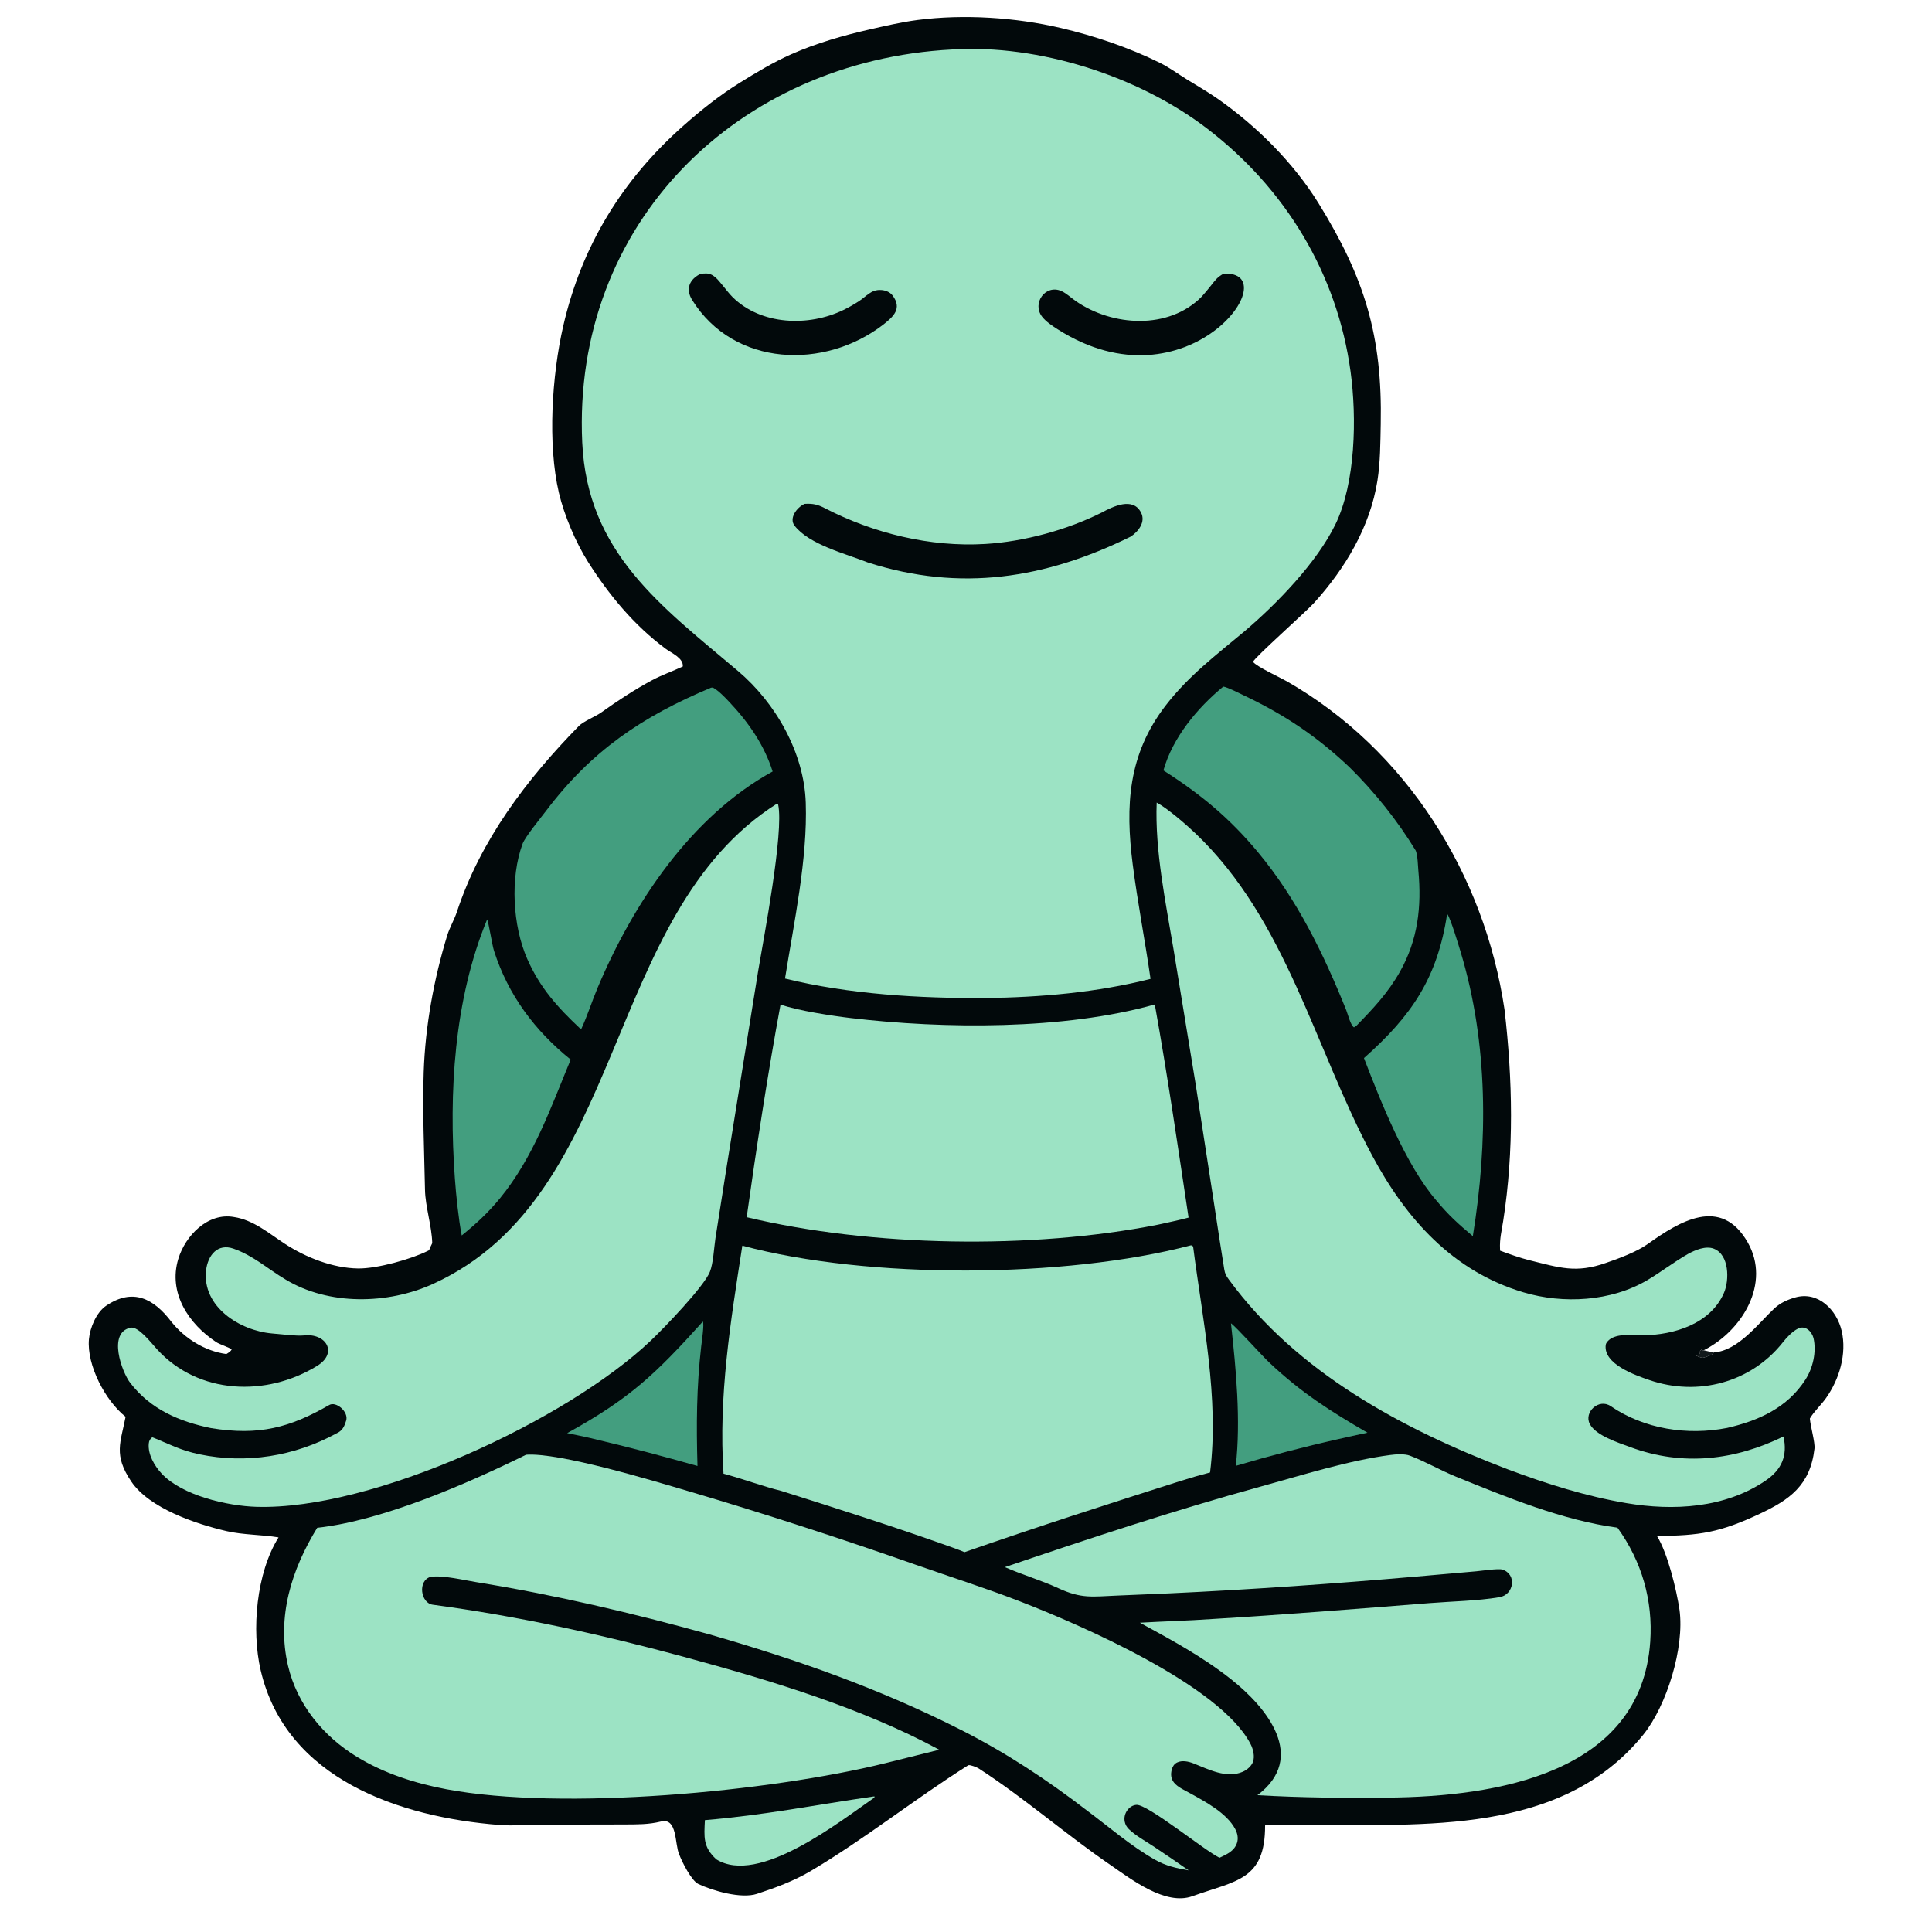<svg width="277" height="277" viewBox="0 0 277 277" fill="none" xmlns="http://www.w3.org/2000/svg">
<path d="M61.973 178.237C61.91 175.766 60.982 173.017 60.934 170.58C60.825 165.05 60.565 159.214 60.75 153.705C60.97 147.136 62.202 140.376 64.122 134.112C64.456 133.024 65.129 131.867 65.497 130.775C68.887 120.453 75.483 111.759 82.999 104.085C83.656 103.414 85.401 102.724 86.209 102.145C88.548 100.469 90.957 98.891 93.49 97.525C94.916 96.762 96.416 96.251 97.897 95.557C98.001 94.341 96.284 93.644 95.436 93.014C90.913 89.659 87.311 85.302 84.313 80.567C82.549 77.78 80.886 73.869 80.134 70.665C78.485 63.637 79.134 53.802 80.745 46.778C83.397 35.219 89.22 25.753 98.086 17.928C100.588 15.719 103.193 13.65 106.03 11.883C108.394 10.411 110.931 8.886 113.481 7.761C116.999 6.209 120.875 5.084 124.617 4.234C126.897 3.717 129.22 3.17 131.54 2.867C138.173 2.003 145.612 2.492 152.1 4.01C156.88 5.129 161.928 6.831 166.337 9.024C167.673 9.689 168.904 10.601 170.173 11.386C171.666 12.309 173.211 13.193 174.647 14.201C180.211 18.105 185.461 23.346 189.039 29.129C195.661 39.83 198.217 48.203 197.963 60.815C197.908 63.496 197.91 66.253 197.491 68.907C196.443 75.552 192.844 81.544 188.386 86.459C187.229 87.735 179.79 94.33 179.657 94.894C180.16 95.582 183.523 97.123 184.496 97.68C201.622 107.473 212.835 125.37 215.709 144.737C216.879 154.805 217.082 164.981 215.525 175.021C215.302 176.462 214.997 177.594 215.066 179.086L215.077 179.315C216.347 179.787 217.992 180.371 219.307 180.694C223.579 181.744 225.931 182.592 230.254 181.07C232.061 180.456 234.67 179.483 236.251 178.357C240.755 175.146 246.758 171.404 250.59 178.148C253.902 183.977 249.839 190.77 244.276 193.596L244.187 193.699L244.01 193.471L243.759 193.647C243.72 193.963 243.714 193.826 243.744 194.061C243.363 194.331 243.52 194.3 243.107 194.355C244.362 194.799 243.839 194.771 245.295 194.298C245.452 194.247 245.64 194.03 245.756 193.905C249.251 193.626 252.078 189.76 254.425 187.567C255.296 186.784 256.261 186.352 257.358 186.032C260.651 185.069 263.343 187.778 264.055 190.833C264.804 194.115 263.72 197.738 261.814 200.438C261.092 201.462 260.109 202.332 259.489 203.382C259.589 204.588 260.258 206.791 260.15 207.717C259.538 212.984 256.534 215.046 252.341 217.022C246.568 219.743 243.68 220.165 237.568 220.222C239.108 222.693 240.374 227.952 240.799 230.807C241.538 236.243 238.968 244.551 235.595 248.726C223.824 263.206 204.079 261.512 187.398 261.702C185.932 261.719 182.635 261.571 181.382 261.718C181.41 269.602 177.196 269.626 170.961 271.869C167.092 273.262 162.211 269.451 159.163 267.361C152.758 262.97 146.846 257.772 140.321 253.554C140.093 253.407 139.119 253.001 138.83 253.089C131.152 257.929 124.011 263.656 116.193 268.285C113.761 269.723 111.077 270.695 108.528 271.533C106.26 272.28 102.18 271.09 100.119 270.116C99.141 269.655 97.765 266.936 97.376 265.862C96.716 264.425 97.162 260.527 94.724 261.171C92.953 261.602 91.388 261.57 89.63 261.584L77.865 261.61C75.771 261.622 73.68 261.817 71.578 261.654C57.382 260.545 41.01 255.108 37.373 239.473C36.033 233.712 36.753 225.501 39.937 220.424C37.636 220.027 34.841 220.076 32.47 219.52C28.062 218.488 21.433 216.268 18.823 212.414C16.23 208.588 17.299 206.821 18.006 203.132C15.116 200.853 12.414 195.734 12.751 192.01C12.903 190.342 13.827 188.154 15.222 187.21C19.057 184.617 22.042 186.178 24.582 189.524C26.516 191.929 29.366 193.71 32.456 194.137C32.77 193.931 33.056 193.803 33.223 193.456L33.236 193.513C33.07 193.244 31.512 192.772 31.002 192.427C27.041 189.817 24.087 185.372 25.562 180.499C26.572 177.16 29.793 173.823 33.53 174.488C36.334 174.903 38.552 176.836 40.864 178.343C43.848 180.289 47.721 181.819 51.345 181.868C54.08 181.906 58.992 180.526 61.36 179.334L61.52 179.252C61.679 178.838 61.773 178.634 61.973 178.237Z" fill="#02090B"/>
<path d="M136.525 7.092C148.93 6.323 163.2 10.884 173.051 18.415C184.284 27.002 191.73 39.235 193.642 53.298C194.536 59.875 194.366 69.221 191.466 75.181C188.799 80.662 183.065 86.575 178.45 90.495C174.35 93.927 170.392 96.903 167.104 101.18C161.727 108.174 161.326 115.512 162.405 123.951C163.106 129.424 164.174 134.864 164.957 140.346C157.323 142.291 149.168 142.997 141.306 143.093C131.877 143.149 121.731 142.564 112.551 140.299C113.835 132.277 115.797 123.134 115.526 115.098C115.291 107.926 111.228 100.792 105.804 96.203C94.821 86.912 84.213 79.264 83.478 63.446C82.02 32.075 105.744 8.701 136.525 7.092Z" fill="#9CE3C4"/>
<path d="M115.356 72.241C116.533 72.173 117.217 72.32 118.243 72.851C125.232 76.462 133.37 78.466 141.261 77.991C146.816 77.657 152.976 75.986 157.969 73.482C159.585 72.605 162.439 71.21 163.598 73.491C164.296 74.863 163.185 76.231 162.119 76.935C149.823 82.984 137.692 84.888 124.437 80.646C121.239 79.377 116.02 78.095 113.911 75.353C113.117 74.321 114.185 72.781 115.356 72.241Z" fill="#02090B"/>
<path d="M100.494 39.233C100.648 39.223 100.889 39.226 101.038 39.212C102.285 39.099 102.97 40.167 103.678 41.004C104.133 41.542 104.517 42.083 105.015 42.578C109.108 46.64 115.94 46.866 120.929 44.443C121.677 44.08 122.403 43.664 123.102 43.214C124.195 42.524 124.871 41.506 126.281 41.577C126.891 41.599 127.574 41.839 127.964 42.351C129.419 44.258 128.027 45.438 126.677 46.512C118.265 53.039 105.233 52.647 99.236 43.008C98.238 41.406 98.871 40 100.494 39.233Z" fill="#02090B"/>
<path d="M175.431 39.235C184.792 38.745 170.258 59.073 151.652 47.218C150.864 46.713 149.97 46.129 149.405 45.398C147.927 43.487 149.877 40.715 152.181 41.728C152.938 42.082 153.549 42.688 154.24 43.167C159.494 46.805 167.55 47.326 172.285 42.54C172.75 42.023 173.209 41.467 173.64 40.922C174.264 40.133 174.529 39.739 175.431 39.235Z" fill="#02090B"/>
<path d="M75.426 208.572C80.186 208.225 93.531 212.267 98.742 213.808C109.698 217.047 120.54 220.577 131.321 224.355C136.271 226.09 141.278 227.679 146.171 229.572C154.874 232.939 174.915 241.61 179.293 250.04C179.671 250.767 179.938 251.818 179.642 252.618C179.414 253.234 178.779 253.766 178.193 254.023C175.855 255.05 173.269 253.673 171.119 252.829C170.404 252.548 169.479 252.343 168.753 252.704C168.348 252.906 168.118 253.276 168.006 253.701C167.826 254.38 167.876 255.021 168.322 255.58C168.847 256.238 169.88 256.696 170.603 257.096C172.794 258.309 175.865 259.926 177.094 262.231C177.42 262.844 177.577 263.554 177.354 264.229C176.961 265.415 175.886 265.863 174.848 266.358C172.628 265.27 164.538 258.651 162.928 258.774C162.406 258.814 161.948 259.119 161.64 259.533C161.287 260.009 161.14 260.598 161.257 261.182C161.344 261.615 161.55 261.964 161.867 262.269C162.873 263.233 164.265 263.984 165.432 264.758C167.113 265.87 168.77 267.015 170.426 268.165C168.661 267.854 167.153 267.529 165.575 266.628C162.115 264.653 159.058 261.983 155.869 259.604C150.141 255.199 144.317 251.341 137.876 248.073C126.07 242.083 114.358 237.979 101.679 234.318C90.665 231.268 79.624 228.672 68.333 226.846C66.522 226.554 63.53 225.823 61.752 226.075C59.851 226.609 60.3 229.846 62.048 230.076C74.201 231.701 86.305 234.356 98.141 237.573C110.337 240.888 123.515 244.835 134.666 250.867L126.917 252.799C110.385 256.879 80.683 259.677 63.991 256.531C59.511 255.687 55.082 254.272 51.174 251.886C46.349 248.941 42.605 244.394 41.296 238.832C39.644 231.81 41.816 225.007 45.48 219.047C54.904 218.006 66.978 212.727 75.426 208.572Z" fill="#9CE3C4"/>
<path d="M111.422 115.209L111.568 115.353C112.425 119.295 109.454 134.711 108.706 139.182L104.195 167.221L102.578 177.519C102.369 178.896 102.271 181.116 101.779 182.348C100.934 184.465 95.185 190.436 93.284 192.236C81.222 203.663 53.477 216.534 36.774 216.042C32.618 215.919 26.078 214.426 23.145 211.24C22.134 210.143 21.19 208.523 21.329 206.98C21.367 206.554 21.511 206.331 21.832 206.065C24.319 207.056 25.82 207.932 28.615 208.514C35.316 209.908 42.214 208.793 48.219 205.527C49.141 205.118 49.382 204.466 49.627 203.693C50.029 202.425 48.188 200.877 47.219 201.434C41.575 204.684 37.154 205.878 30.265 204.758C25.775 203.835 21.616 202.11 18.654 198.248C17.482 196.718 15.399 191.083 18.708 190.361C19.825 190.117 21.657 192.518 22.512 193.45C28.457 199.985 38.223 200.293 45.467 195.835C48.519 193.958 46.731 191.083 43.524 191.472C42.599 191.584 39.959 191.268 39.003 191.185C34.401 190.785 28.969 187.381 29.543 182.138C29.8 179.982 31.189 178.214 33.494 179.031C36.356 180.045 38.378 181.926 40.939 183.448C47.121 187.196 55.626 187.036 62.134 184.059C89.953 171.329 86.366 131.041 111.422 115.209Z" fill="#9CE3C4"/>
<path d="M165.839 115.068C167.418 115.921 170.065 118.218 171.399 119.488C184.477 131.939 188.47 150.244 196.764 165.728C201.594 174.743 208.279 182.265 218.417 185.287C224.131 186.991 230.99 186.606 236.179 183.544C238.216 182.341 240.023 180.911 242.064 179.759C243.081 179.208 244.553 178.592 245.701 179.024C247.953 179.872 247.964 183.554 247.173 185.368C245.228 189.826 240.032 191.388 235.543 191.459C234.131 191.481 232.546 191.195 231.247 191.772C230.873 191.908 230.276 192.403 230.221 192.821C229.86 195.582 234.457 197.173 236.478 197.866C243.452 200.259 251.104 198.231 255.683 192.376C256.209 191.704 257.019 190.873 257.779 190.493C258.829 189.962 259.754 190.879 260.015 191.855C260.457 193.852 259.93 196.13 258.856 197.802C256.261 201.843 252.137 203.693 247.619 204.731C241.932 205.844 235.744 204.9 230.936 201.608C229.235 200.443 227.059 202.468 227.934 204.16C228.794 205.823 231.978 206.827 233.724 207.474C241.33 210.289 248.789 209.337 255.71 205.954C256.312 208.721 255.465 210.701 253.137 212.285C247.334 216.235 239.927 216.651 233.192 215.511C227.386 214.528 221.726 212.74 216.221 210.68C201.082 204.906 185.967 196.806 176.197 183.467C175.801 182.925 175.638 182.652 175.527 181.98C175.053 179.111 174.627 176.215 174.186 173.342L171.401 155.281L168.262 136.148C167.129 129.36 165.569 121.937 165.839 115.068Z" fill="#9CE3C4"/>
<path d="M199.313 208.611C200.122 208.5 201.39 208.419 202.139 208.702C204.329 209.531 206.525 210.81 208.688 211.69C215.959 214.65 224.102 217.997 231.902 219.029C235.408 223.881 237.003 229.483 236.603 235.357C235.306 254.379 214.292 257.584 199.1 257.732C192.579 257.796 186.722 257.755 180.284 257.386C187.469 251.961 181.646 244.831 176.499 240.759C172.418 237.53 167.981 235.141 163.431 232.656C166.861 232.456 170.353 232.369 173.766 232.128C184.177 231.505 194.562 230.668 204.961 229.844C208.17 229.59 211.794 229.53 214.973 229.001C217.084 228.649 217.519 225.693 215.382 225.032C214.817 224.857 212.396 225.217 211.634 225.286L203.054 226.04C191.368 227.057 179.332 227.903 167.617 228.449L160.191 228.764C156.593 228.908 155.084 229.258 151.718 227.698C149.338 226.595 146.531 225.767 144.078 224.686C156.236 220.56 168.43 216.52 180.811 213.117C186.679 211.504 193.319 209.399 199.313 208.611Z" fill="#9CE3C4"/>
<path d="M170.717 178.555C170.967 178.57 170.844 178.527 171.065 178.733C172.406 189.188 174.836 200.487 173.491 211.115C172.103 211.471 170.655 211.891 169.288 212.325C158.935 215.612 148.541 218.967 138.287 222.538C137.237 222.102 136.143 221.727 135.072 221.347C127.435 218.645 119.728 216.202 112.006 213.756C109.527 213.154 106.409 211.996 103.734 211.29C102.991 200.148 104.74 189.539 106.432 178.596C124.445 183.432 152.706 183.284 170.717 178.555Z" fill="#9CE3C4"/>
<path d="M111.911 144.019C114.309 144.898 119.428 145.662 121.984 145.964C135.381 147.549 152.553 147.675 165.568 144.015C167.415 154.277 168.857 164.259 170.41 174.57C169.158 174.927 167.289 175.298 165.983 175.594C147.94 179.148 124.928 178.784 107.055 174.514C108.417 164.786 110.12 153.661 111.911 144.019Z" fill="#9CE3C4"/>
<path d="M101.94 98.597L102.204 98.573C103.023 99.016 103.921 99.966 104.565 100.647C107.296 103.535 109.565 106.798 110.777 110.613C99.039 117.05 90.772 129.57 85.697 141.587C84.885 143.511 84.245 145.563 83.366 147.471L83.173 147.462C79.977 144.456 77.427 141.655 75.594 137.488C73.504 132.735 73.111 125.874 74.929 120.967C75.288 119.996 77.578 117.199 78.293 116.253C84.82 107.624 92.055 102.744 101.94 98.597Z" fill="#439E7F"/>
<path d="M175.388 98.437C176.037 98.532 177.862 99.481 178.505 99.784C184.215 102.509 188.855 105.609 193.514 110.031C197.098 113.566 200.384 117.676 202.989 121.969C203.28 122.769 203.284 124.05 203.358 124.834C203.842 129.992 203.294 134.771 200.7 139.35C199.005 142.343 196.905 144.577 194.498 147.045L194.125 147.3C193.628 146.984 193.255 145.418 193.021 144.834C189.77 136.745 185.972 128.94 180.371 122.199C176.287 117.284 172.141 113.867 166.805 110.461C168.119 105.762 171.68 101.482 175.388 98.437Z" fill="#439E7F"/>
<path d="M207.487 131.018C207.99 131.698 209.124 135.514 209.415 136.475C213.393 149.622 213.349 163.79 211.166 177.235C209.074 175.478 207.656 174.2 205.914 172.09C201.551 167.036 197.984 157.994 195.559 151.701C202.432 145.606 206.086 140.21 207.487 131.018Z" fill="#439E7F"/>
<path d="M69.841 131.83C70.054 132.189 70.549 135.454 70.83 136.329C72.867 142.672 76.66 147.753 81.82 151.918C78.922 158.925 76.495 165.936 71.655 171.842C69.946 173.913 68.267 175.457 66.2 177.136C65.744 174.792 65.392 171.366 65.22 168.995C64.326 156.688 65.09 143.344 69.841 131.83Z" fill="#439E7F"/>
<path d="M100.766 189.482C101.003 189.765 100.597 192.487 100.535 193.033C99.862 198.879 99.83 204.335 100.001 210.184C95.127 208.805 90.681 207.623 85.755 206.452C84.246 206.073 82.84 205.782 81.316 205.475C90.319 200.524 94.016 196.98 100.766 189.482Z" fill="#439E7F"/>
<path d="M176.488 189.726C177.347 190.349 180.865 194.309 182.083 195.452C186.589 199.684 190.749 202.339 196.061 205.415C194.658 205.703 193.261 206.023 191.863 206.338C187.043 207.414 181.899 208.768 177.182 210.165C177.918 203.611 177.215 196.289 176.488 189.726Z" fill="#439E7F"/>
<path d="M125.19 257.577L125.401 257.571L125.35 257.738C120.233 261.292 108.752 270.353 102.701 266.584C100.768 264.805 100.951 263.379 101.064 260.963C109.661 260.241 116.836 258.789 125.19 257.577Z" fill="#9CE3C4"/>
<path d="M245.759 193.905C245.642 194.03 245.455 194.247 245.297 194.298C243.841 194.771 244.365 194.799 243.109 194.355C243.523 194.3 243.366 194.331 243.747 194.06C243.717 193.826 243.722 193.963 243.761 193.646L244.013 193.471L244.19 193.698L244.279 193.596C244.767 193.708 245.265 193.841 245.759 193.905Z" fill="#02090B" fill-opacity="0.933"/>
</svg>
